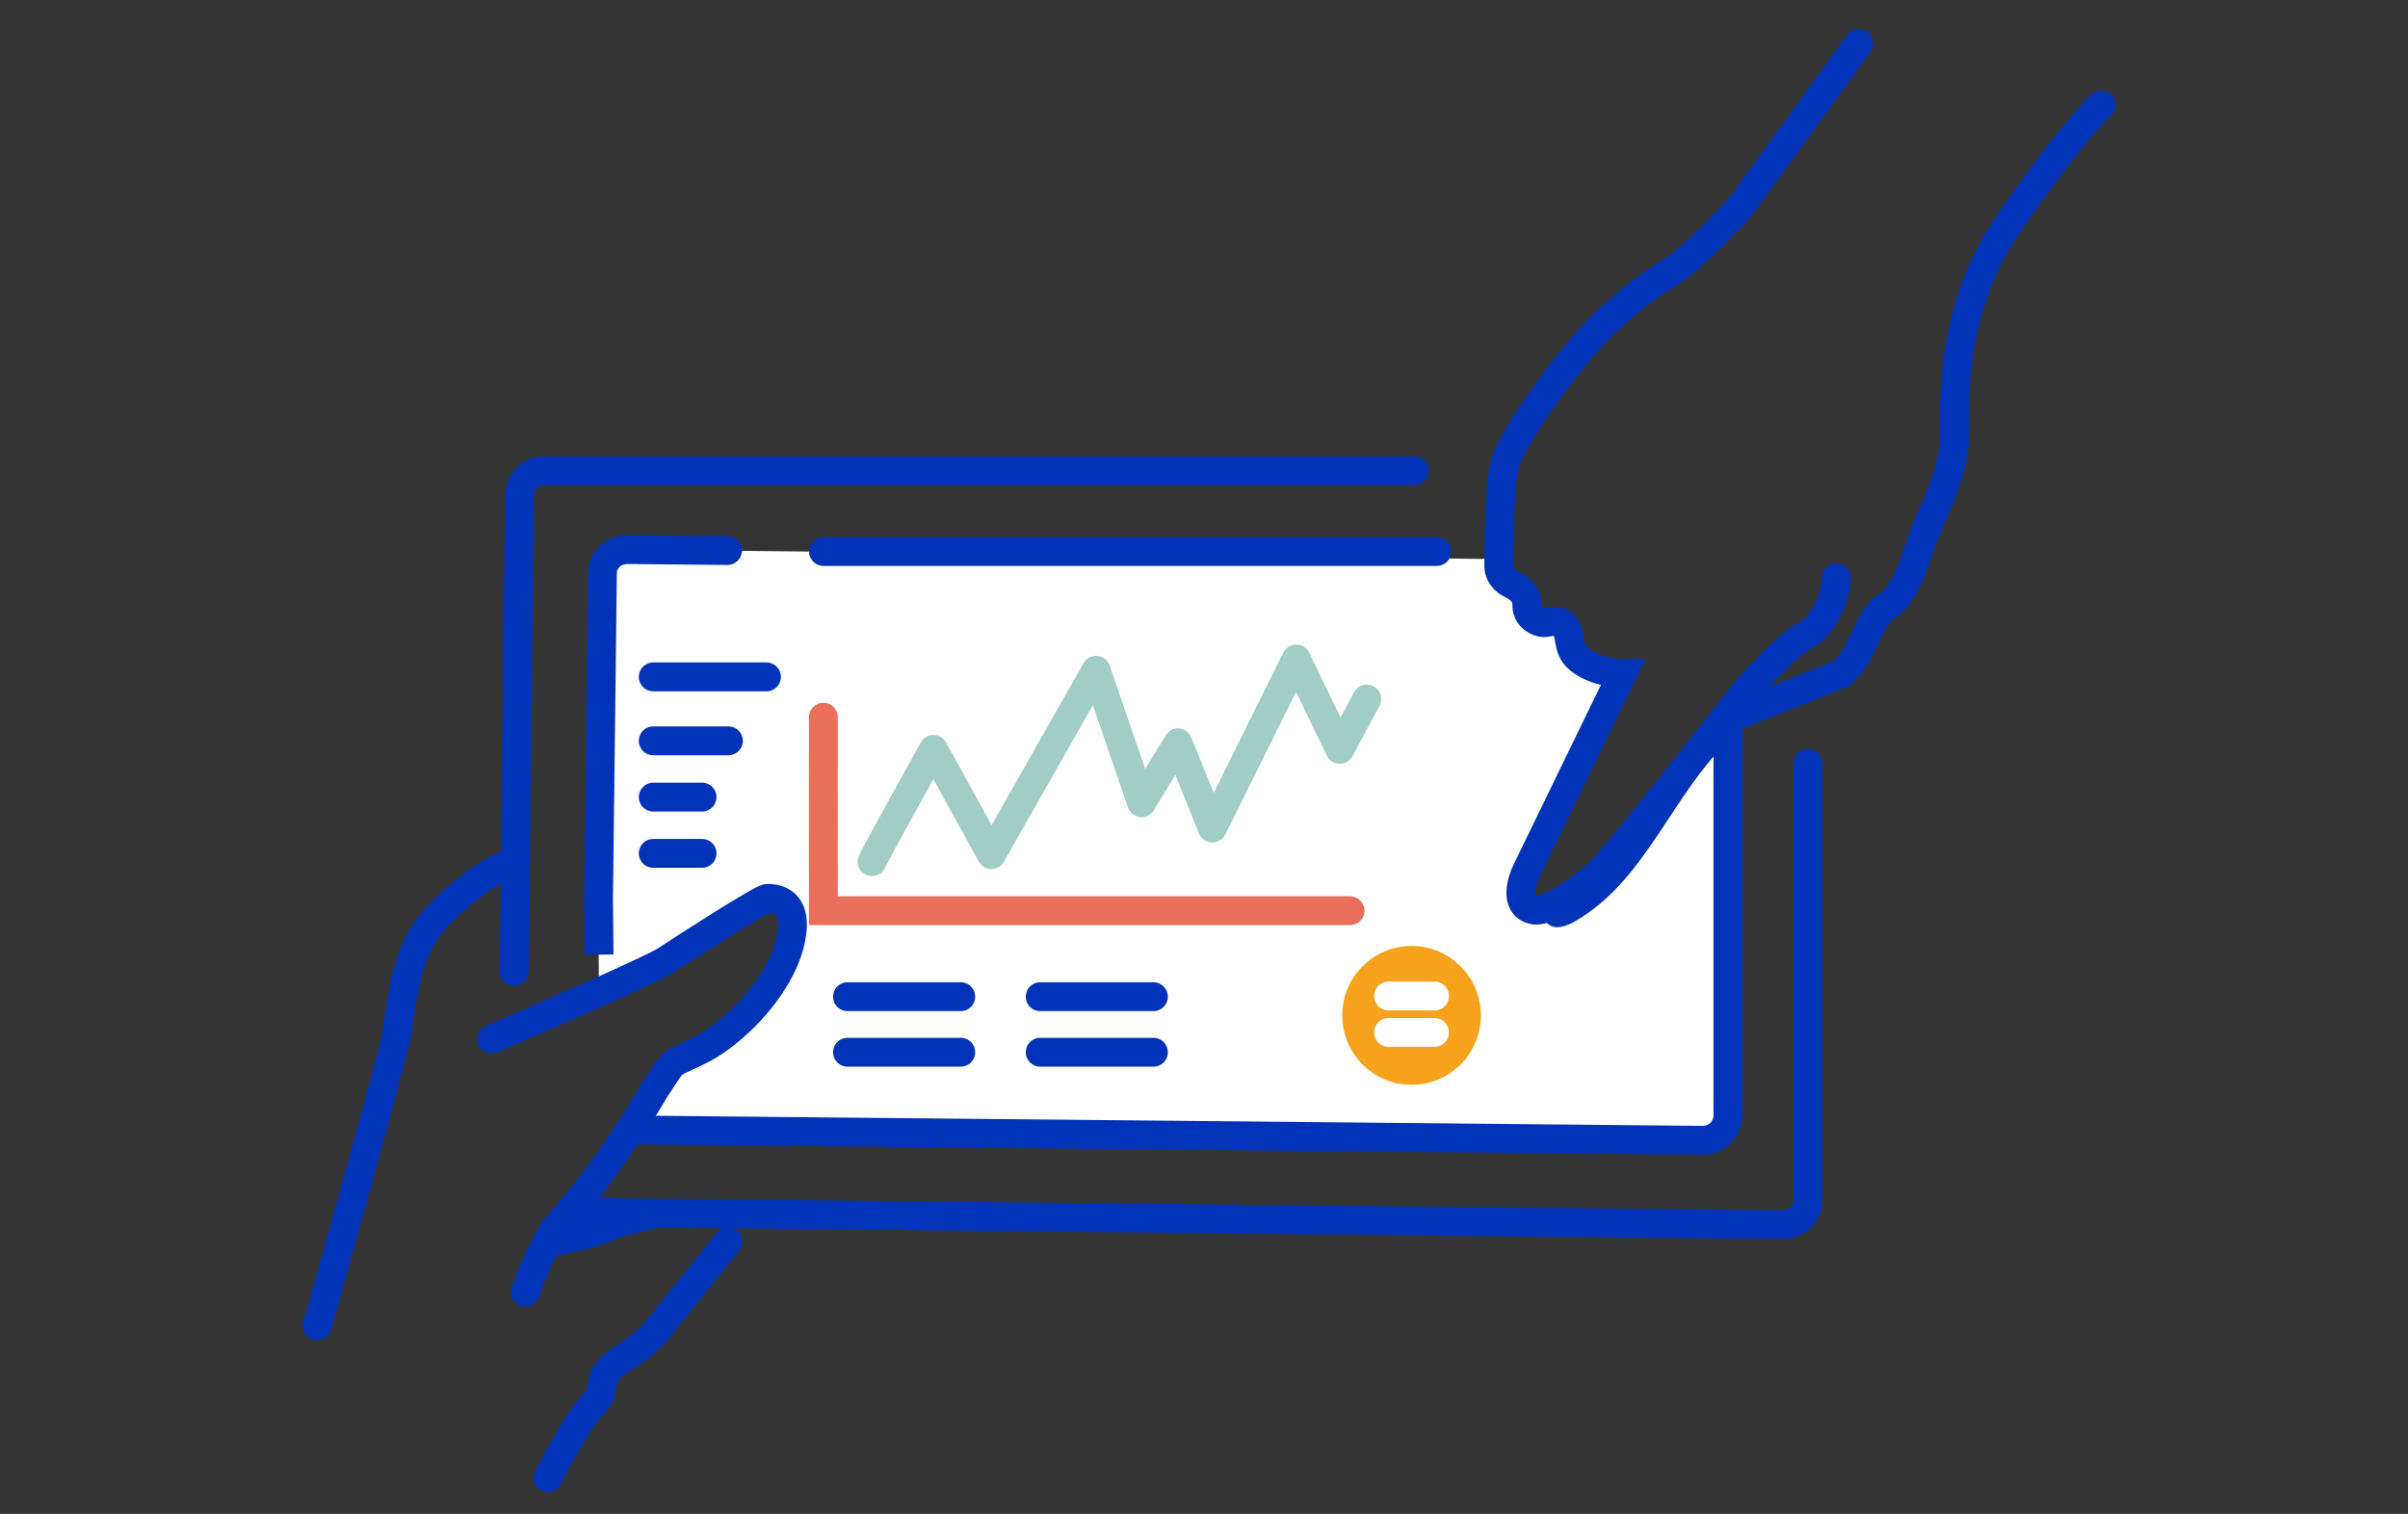 <?xml version="1.0" encoding="UTF-8"?> <svg xmlns="http://www.w3.org/2000/svg" width="167" height="105" viewBox="0 0 167 105" fill="none"><rect x="0" y="0" width="167" height="105" fill="#333333" stroke="none"/><path d="M41.545 69.257L41.51 64.952L41.781 39.861C41.789 38.892 42.584 38.109 43.545 38.118L103.91 38.778C104.076 40.16 105.631 40.741 105.631 40.741C105.779 43.699 108.679 43.418 108.679 43.418C109.447 47.556 112.836 46.922 112.836 46.922L105.98 60.594C104.138 63.473 106.731 63.394 106.731 63.394C108.784 64.538 113.867 58.437 113.867 58.437C114.408 56.271 120.329 48.797 120.329 48.797L120.015 77.735C120.006 78.704 119.211 79.487 118.251 79.478L43.885 78.757C43.885 78.757 46.06 75.869 46.304 74.266C46.304 74.266 55.099 70.181 54.828 65.163C54.828 65.163 55.213 61.457 52.313 63.086C52.13 62.98 41.545 69.257 41.545 69.257Z" fill="white"></path><path d="M98.087 32.655H37.725C36.802 32.646 36.038 33.412 36.03 34.377L35.656 67.382" stroke="#0033B7" stroke-width="2" stroke-miterlimit="10" stroke-linecap="round"></path><path d="M39.949 84.083L123.621 84.941C124.573 84.949 125.36 84.23 125.368 83.324V52.945" stroke="#0033B7" stroke-width="2" stroke-miterlimit="10" stroke-linecap="round"></path><path d="M99.649 39.252C100.201 39.252 100.649 38.804 100.649 38.252C100.649 37.699 100.201 37.252 99.649 37.252V39.252ZM43.545 38.118L43.555 37.118L43.554 37.118L43.545 38.118ZM41.781 39.69L42.781 39.702L42.781 39.7L41.781 39.69ZM41.51 62.328L40.51 62.316L40.51 62.326L40.51 62.337L41.51 62.328ZM50.445 39.186C50.997 39.191 51.449 38.748 51.455 38.196C51.46 37.644 51.017 37.191 50.465 37.186L50.445 39.186ZM57.11 37.252C56.558 37.252 56.11 37.699 56.11 38.252C56.11 38.804 56.558 39.252 57.11 39.252V37.252ZM43.554 37.118C42.139 37.106 40.796 38.155 40.781 39.681L42.781 39.7C42.783 39.463 43.03 39.114 43.537 39.118L43.554 37.118ZM40.781 39.678L40.51 62.316L42.51 62.34L42.781 39.702L40.781 39.678ZM40.51 62.337L40.545 66.221L42.545 66.203L42.51 62.319L40.51 62.337ZM50.465 37.186L43.555 37.118L43.535 39.118L50.445 39.186L50.465 37.186ZM99.649 37.252H57.11V39.252H99.649V37.252Z" fill="#0033B7"></path><path d="M43.935 78.374L118.078 79.089C119.036 79.098 119.828 78.33 119.837 77.362V49.433" stroke="#0033B7" stroke-width="2" stroke-miterlimit="10"></path><path d="M112.168 47.13C110.208 50.943 108.249 54.755 106.29 58.568C105.698 59.72 104.261 61.674 105.228 62.974C106.212 64.309 108.066 63.184 109.085 62.512C114.388 58.978 116.922 52.801 121.188 48.255C123.504 45.786 127.153 43.91 127.954 40.359C128.076 39.81 127.24 39.583 127.118 40.124C126.456 43.073 123.574 44.739 121.528 46.676C119.429 48.666 117.766 51.047 116.121 53.403C114.484 55.741 112.847 58.114 110.748 60.069C109.738 61.011 108.511 62.084 107.187 62.564C106.412 62.843 105.655 62.616 105.829 61.665C105.977 60.854 106.482 60.095 106.856 59.38C108.885 55.436 110.905 51.492 112.934 47.557C113.178 47.069 112.429 46.633 112.168 47.13Z" fill="#0033B7"></path><path d="M108.127 62.546C107.709 62.93 107.047 62.677 107.047 63.183C107.047 63.541 107.125 63.864 107.343 64.064C107.813 64.51 108.588 64.265 109.154 63.942C114.239 61.081 115.972 54.895 120.282 50.969L120.378 49.485C120.378 49.485 120.003 49.171 119.942 49.232C119.881 49.293 119.037 50.384 118.837 50.724C114.065 58.673 108.127 62.546 108.127 62.546Z" fill="#0033B7"></path><path d="M97.894 75.241C100.549 75.241 102.701 73.085 102.701 70.425C102.701 67.765 100.549 65.609 97.894 65.609C95.24 65.609 93.088 67.765 93.088 70.425C93.088 73.085 95.24 75.241 97.894 75.241Z" fill="#F6A21C"></path><path d="M96.301 69.081H99.488" stroke="white" stroke-width="2" stroke-miterlimit="10" stroke-linecap="round"></path><path d="M96.301 71.607H99.488" stroke="white" stroke-width="2" stroke-miterlimit="10" stroke-linecap="round"></path><path d="M57.102 49.747C57.093 50.288 57.102 63.166 57.102 63.166H93.629" stroke="#E86F5A" stroke-width="2" stroke-miterlimit="10" stroke-linecap="round"></path><path d="M60.475 59.765C60.631 59.363 64.733 51.973 64.733 51.973L68.755 59.276L76.017 46.486L79.169 55.673L81.694 51.52L84.08 57.435L89.897 45.709L92.918 51.973L94.79 48.483" stroke="#A2CDC5" stroke-width="2" stroke-miterlimit="10" stroke-linecap="round" stroke-linejoin="round"></path><path d="M45.303 46.947H53.157" stroke="#0033B7" stroke-width="2" stroke-miterlimit="10" stroke-linecap="round"></path><path d="M45.303 51.384H50.518" stroke="#0033B7" stroke-width="2" stroke-miterlimit="10" stroke-linecap="round"></path><path d="M45.303 55.286H48.69" stroke="#0033B7" stroke-width="2" stroke-miterlimit="10" stroke-linecap="round"></path><path d="M58.775 69.128H66.629" stroke="#0033B7" stroke-width="2" stroke-miterlimit="10" stroke-linecap="round"></path><path d="M58.775 72.982H66.629" stroke="#0033B7" stroke-width="2" stroke-miterlimit="10" stroke-linecap="round"></path><path d="M72.139 69.128H79.993" stroke="#0033B7" stroke-width="2" stroke-miterlimit="10" stroke-linecap="round"></path><path d="M72.139 72.982H79.993" stroke="#0033B7" stroke-width="2" stroke-miterlimit="10" stroke-linecap="round"></path><path d="M45.303 59.188H48.69" stroke="#0033B7" stroke-width="2" stroke-miterlimit="10" stroke-linecap="round"></path><path d="M37.998 87.107C37.998 87.229 41.123 86.662 42.29 86.112C43.875 85.362 48.461 84.632 51.265 84.161L39.853 83.818C39.862 83.818 38.042 85.057 37.998 87.107Z" fill="#0033B7"></path><path d="M34.096 72.065C37.737 70.504 45.255 67.226 46.192 66.602C47.362 65.822 52.825 62.31 53.215 62.31C53.605 62.31 55.556 62.31 54.776 65.431C53.996 68.553 50.874 71.674 48.533 72.845C46.192 74.016 46.972 73.235 45.411 75.576C44.241 77.528 41.9 81.429 38.388 85.331C37.998 86.112 37.217 87.282 36.437 89.624" stroke="#0033B7" stroke-width="2" stroke-miterlimit="10" stroke-linecap="round"></path><path d="M128.914 3L120.72 14.316C119.679 15.486 117.208 18.062 115.647 18.998C113.696 20.169 111.355 22.12 109.404 24.461C107.453 26.802 104.722 30.704 104.332 32.265C104.019 33.513 103.941 37.467 103.941 39.288C103.941 39.548 104.097 40.147 104.722 40.459C105.502 40.849 105.892 41.239 105.892 42.02C105.892 42.8 106.673 43.19 107.063 43.19C107.453 43.19 108.234 42.8 108.624 43.58C109.014 44.361 108.624 45.141 109.794 45.922C110.731 46.546 112.005 46.702 112.526 46.702L105.892 60.359C105.502 61.139 105.034 62.778 106.283 63.09C107.453 63.48 110.965 60.749 111.745 59.578C112.682 58.642 118.379 51.384 121.11 47.873C122.151 46.702 124.466 44.283 125.402 43.971C126.573 43.19 127.353 41.239 127.353 40.069" stroke="#0033B7" stroke-width="2" stroke-miterlimit="10" stroke-linecap="round"></path><path d="M119.939 49.824L127.743 46.702C128.004 46.442 128.602 45.765 128.914 45.141C129.304 44.361 130.085 42.41 130.865 42.02C131.645 41.629 132.426 40.069 132.816 38.898C133.206 37.727 133.596 36.557 133.987 35.776C134.377 34.996 135.547 32.265 135.547 30.314C135.547 28.363 135.157 21.729 139.059 15.876C139.839 14.706 143.351 9.633 145.692 7.292" stroke="#0033B7" stroke-width="2" stroke-miterlimit="10" stroke-linecap="round"></path><path d="M22 91.965C23.72 85.852 27.233 73.235 27.528 71.674C27.896 68.943 28.265 66.212 29.739 64.261C31.213 62.31 34.53 59.969 35.267 59.969" stroke="#0033B7" stroke-width="2" stroke-miterlimit="10" stroke-linecap="round"></path><path d="M50.484 86.112L45.802 91.965C45.542 92.355 44.631 93.37 43.071 94.306C41.12 95.477 42.29 96.257 41.12 97.427C40.183 98.364 38.648 101.199 37.998 102.5" stroke="#0033B7" stroke-width="2" stroke-miterlimit="10" stroke-linecap="round"></path></svg> 